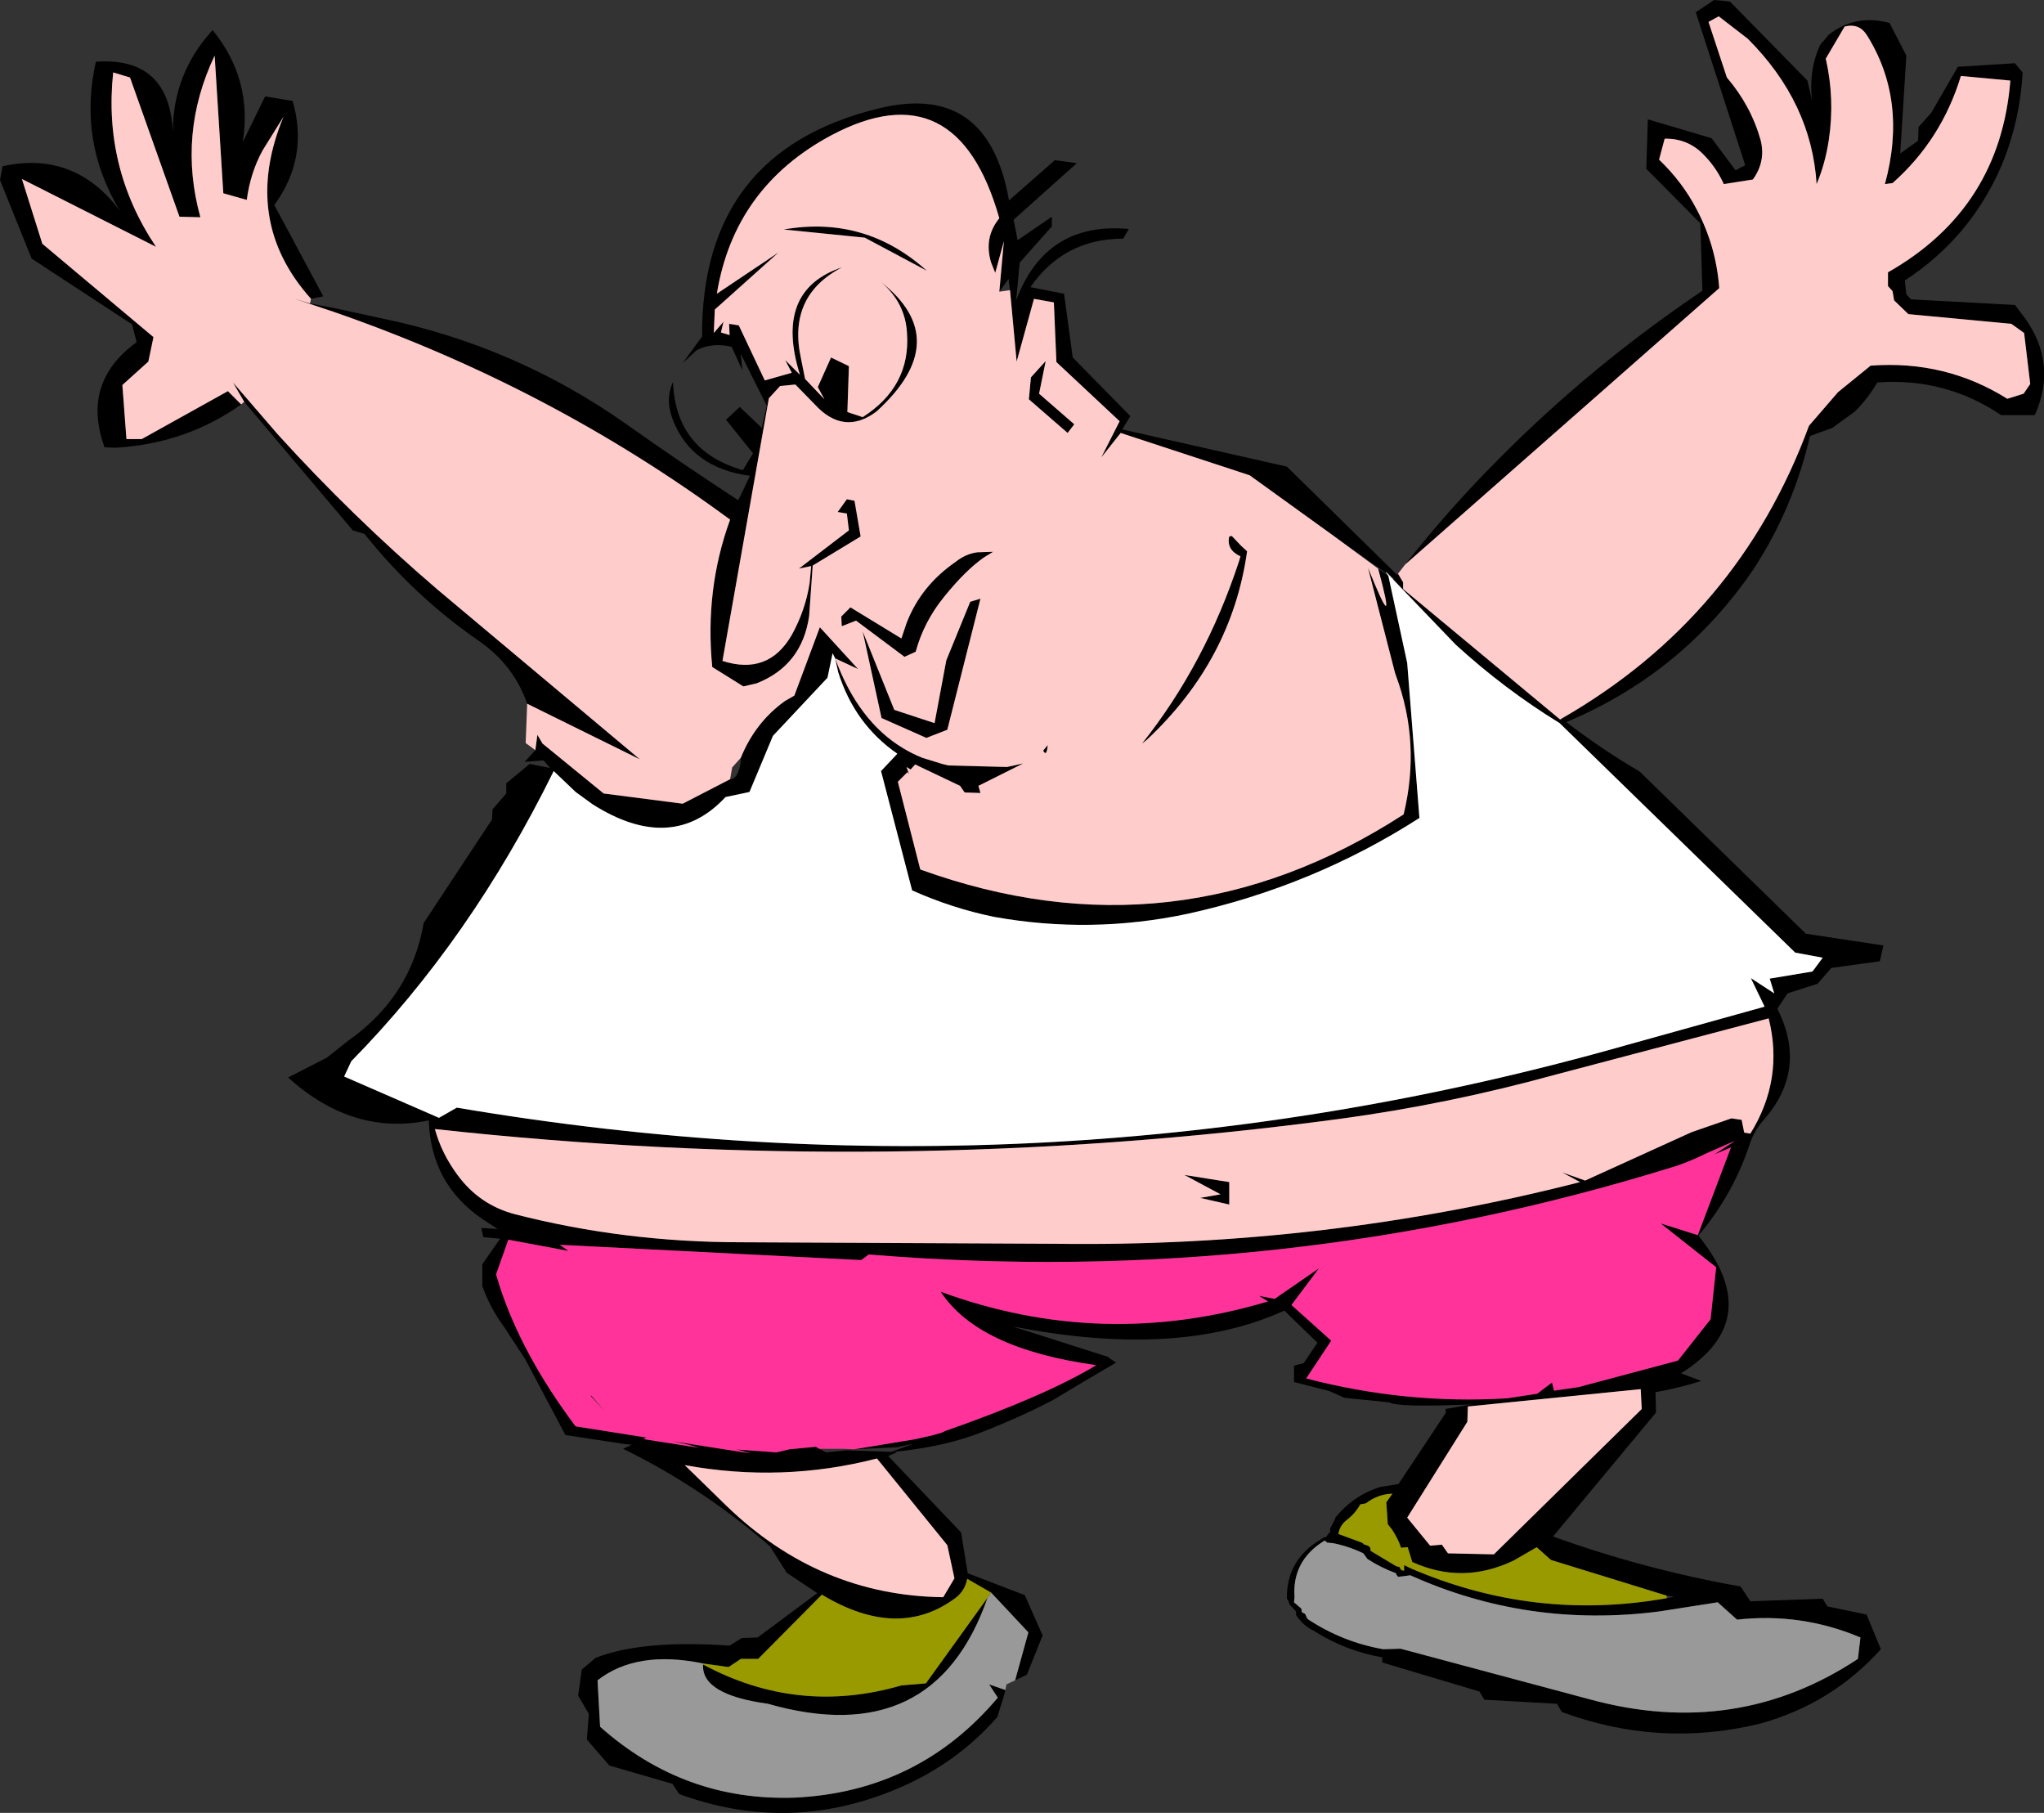 <?xml version="1.0" encoding="UTF-8" standalone="no"?>
<svg xmlns:xlink="http://www.w3.org/1999/xlink" height="177.75px" width="200.45px" xmlns="http://www.w3.org/2000/svg">
  <rect width="100%" height="100%" fill="#333333" stroke="none"/>
  <g transform="matrix(1.0, 0.0, 0.0, 1.0, 142.45, 214.1)">
    <path d="M-4.65 -158.75 Q-0.95 -163.45 3.2 -167.75 L3.7 -168.25 Q12.25 -177.05 22.55 -184.25 L24.5 -185.6 24.3 -192.2 19.0 -197.55 19.15 -202.4 25.4 -200.55 27.75 -197.4 28.7 -197.9 23.85 -212.9 25.65 -214.1 27.2 -213.95 34.8 -206.2 35.25 -204.25 Q34.9 -207.2 36.05 -209.7 L36.9 -210.7 Q39.5 -212.75 42.85 -211.85 L44.5 -208.65 43.9 -199.05 45.65 -200.3 45.7 -201.65 46.95 -203.05 49.55 -207.55 55.15 -207.9 55.9 -207.0 Q55.65 -202.25 53.85 -197.9 50.8 -190.8 44.35 -186.6 L44.5 -185.25 44.95 -184.75 55.15 -184.2 56.1 -182.95 Q59.35 -178.45 57.1 -173.4 L53.8 -173.4 Q48.3 -177.1 41.65 -176.6 40.75 -175.05 39.45 -173.75 L37.25 -172.15 35.05 -171.35 Q33.4 -164.2 29.45 -158.2 22.5 -148.05 11.15 -143.3 14.6 -140.65 18.35 -138.45 L34.65 -122.55 42.25 -121.4 41.9 -119.85 37.15 -119.2 35.8 -117.65 32.85 -116.7 31.85 -115.2 Q34.85 -109.25 30.55 -104.35 29.55 -103.2 29.15 -101.95 27.5 -96.95 24.1 -92.95 30.8 -84.7 22.4 -79.45 L24.4 -78.7 Q22.15 -78.0 19.9 -77.6 L19.95 -75.6 9.85 -63.45 Q18.9 -60.2 28.25 -58.55 L29.2 -57.1 36.3 -57.35 36.75 -56.6 40.6 -55.8 42.0 -52.4 Q37.2 -47.05 30.15 -45.1 20.3 -42.7 10.7 -46.25 L10.25 -47.05 3.1 -47.45 2.65 -48.25 -6.9 -51.1 -6.9 -51.6 Q-10.55 -52.25 -13.6 -54.2 -14.65 -54.7 -15.35 -55.75 L-15.35 -55.95 -15.35 -56.1 -16.0 -56.8 -16.1 -57.15 -16.25 -57.35 Q-16.3 -61.15 -12.95 -63.15 L-12.55 -63.4 -12.45 -63.35 -12.15 -63.75 -12.0 -63.9 -12.0 -64.05 -12.0 -64.25 -11.55 -65.1 -11.5 -65.3 Q-9.7 -67.5 -7.1 -68.3 L-5.3 -68.6 -0.65 -75.6 -0.7 -75.95 1.85 -76.4 Q-5.45 -76.1 -6.2 -76.6 L-10.6 -77.05 -12.05 -77.7 -15.55 -78.6 -15.55 -80.2 -14.6 -80.45 -13.25 -82.45 -16.5 -85.6 Q-26.9 -80.85 -43.15 -84.05 L-33.75 -81.05 -33.6 -80.9 -33.0 -80.5 Q-36.1 -78.7 -39.15 -76.85 -42.3 -75.2 -46.0 -73.75 -49.7 -72.25 -54.8 -71.75 L-54.5 -71.7 -55.35 -71.35 -48.2 -63.85 -47.55 -59.85 -41.95 -57.7 -40.2 -53.75 -41.75 -49.9 -42.9 -49.35 -41.6 -54.05 -45.25 -57.95 -47.6 -59.3 Q-47.8 -58.2 -48.65 -57.5 -54.3 -53.2 -61.85 -57.75 L-68.1 -51.45 -69.8 -51.45 -71.0 -50.65 -73.5 -51.0 Q-80.0 -52.35 -83.85 -49.35 L-83.6 -44.8 Q-75.35 -37.45 -64.45 -37.85 -52.35 -38.45 -44.6 -47.65 L-45.45 -48.95 -43.85 -48.4 -44.05 -47.65 -44.65 -45.75 Q-48.75 -41.05 -54.75 -38.6 -65.2 -34.3 -75.85 -38.2 L-76.5 -39.2 -82.7 -41.0 -84.9 -43.55 -84.7 -46.05 -85.75 -47.85 -85.4 -50.4 -84.05 -51.55 Q-79.45 -53.35 -70.9 -52.75 L-69.7 -53.5 -68.15 -53.55 -62.3 -57.9 -65.3 -59.9 -66.95 -62.5 Q-73.65 -68.3 -81.35 -72.05 L-80.5 -72.45 -81.1 -72.5 -87.0 -73.4 -90.95 -80.85 -93.05 -84.05 Q-94.4 -85.9 -95.15 -88.0 L-95.15 -90.15 -93.4 -92.65 -95.05 -92.8 -95.25 -93.7 -93.65 -93.6 -95.1 -94.55 Q-100.2 -98.0 -100.4 -104.25 -107.8 -102.7 -114.2 -108.45 L-110.4 -110.4 -108.25 -112.1 Q-102.15 -116.4 -100.9 -123.6 L-94.2 -133.75 -94.15 -134.75 -92.8 -136.3 -92.8 -137.3 -90.5 -139.2 -88.5 -138.8 -89.15 -139.55 -91.0 -139.4 -89.95 -140.55 -89.75 -142.05 -89.25 -141.2 -83.25 -136.3 -75.5 -135.3 -70.85 -137.7 Q-70.4 -137.7 -70.1 -138.3 -69.8 -138.95 -69.8 -139.8 -68.4 -143.25 -65.5 -145.35 L-64.55 -145.9 -62.05 -152.6 -58.3 -148.5 -60.55 -149.55 -60.8 -150.05 -61.3 -147.65 -66.65 -141.95 -68.95 -136.45 -71.3 -135.95 Q-76.55 -130.3 -84.35 -135.25 L-86.0 -136.45 -88.15 -138.5 Q-96.3 -121.95 -108.0 -110.05 L-108.7 -108.55 -99.4 -104.5 -97.65 -105.5 Q-39.25 -95.6 17.3 -111.7 L30.6 -115.4 29.25 -118.2 31.55 -116.7 31.1 -118.15 35.3 -118.85 36.3 -120.2 33.6 -120.7 10.5 -143.2 Q5.05 -146.55 0.3 -150.9 L-5.7 -157.15 -5.6 -157.1 -5.8 -157.3 -5.75 -157.4 -6.2 -157.7 -6.55 -158.05 -6.45 -157.85 -11.65 -161.55 -19.9 -167.5 -32.55 -171.65 -34.45 -169.25 -32.65 -172.8 -38.85 -178.6 -39.1 -184.45 -41.05 -184.8 -42.75 -178.65 -43.4 -185.65 -43.55 -186.75 -44.45 -185.5 -44.0 -190.45 -44.85 -187.35 -45.25 -188.35 Q-46.0 -190.8 -44.45 -192.7 -48.6 -207.35 -60.9 -200.85 -70.45 -195.75 -72.15 -185.3 L-66.1 -189.35 -72.35 -183.75 -72.45 -181.45 -71.5 -182.55 -71.75 -181.5 -70.9 -181.25 -70.95 -182.35 -70.0 -182.2 -67.45 -176.8 -64.8 -177.55 -65.45 -178.8 -64.0 -177.35 Q-66.6 -185.65 -59.85 -187.9 -65.25 -185.1 -63.9 -178.95 L-63.5 -176.95 -61.6 -174.95 -62.25 -176.15 -60.95 -179.05 -59.2 -178.2 -59.35 -173.7 -57.85 -173.2 Q-53.15 -176.2 -53.5 -181.4 -53.65 -184.4 -56.05 -186.45 -48.8 -180.75 -56.5 -173.75 -59.7 -171.35 -62.55 -174.45 L-64.45 -176.4 -65.95 -176.25 -67.05 -175.05 -71.6 -149.3 Q-67.1 -147.85 -64.8 -151.85 -63.45 -154.3 -63.05 -156.95 L-62.9 -158.6 -64.1 -158.35 -59.2 -162.1 -59.4 -163.75 -60.3 -163.9 -59.4 -165.15 -58.65 -165.0 -58.05 -161.5 -62.75 -158.65 -63.1 -153.7 Q-63.8 -148.85 -68.25 -147.1 L-69.55 -146.8 -72.6 -148.7 Q-73.35 -156.3 -70.85 -163.15 -88.55 -176.2 -109.8 -183.55 L-113.55 -184.8 -112.05 -184.35 -109.7 -183.9 -104.85 -182.85 Q-91.9 -180.15 -81.15 -172.6 -75.65 -168.7 -70.05 -165.05 L-68.9 -167.45 Q-74.6 -168.2 -76.45 -172.9 -77.25 -174.9 -76.45 -176.65 -76.2 -169.9 -69.6 -168.0 L-68.6 -169.65 -71.25 -172.95 -69.9 -174.2 -67.75 -172.15 -67.25 -174.3 -69.8 -179.4 -69.65 -177.8 -70.7 -180.1 Q-72.65 -180.55 -74.15 -179.75 L-75.5 -178.5 -73.6 -181.1 Q-73.7 -199.2 -56.35 -203.45 -45.55 -206.15 -43.5 -194.45 L-39.0 -198.4 -36.85 -198.1 -43.05 -192.55 -42.65 -190.55 -39.3 -192.85 -39.3 -191.9 -42.45 -188.35 -42.8 -184.65 Q-39.9 -192.4 -31.75 -191.65 L-32.3 -190.7 Q-38.1 -190.7 -41.4 -185.95 L-38.1 -185.3 -37.25 -179.05 -31.6 -173.3 -32.4 -172.0 -16.25 -168.35 -5.45 -157.75 -5.35 -157.85 -4.85 -157.0 -4.85 -156.35 10.55 -143.55 10.7 -143.65 Q28.05 -153.6 34.95 -172.35 L37.8 -175.65 41.0 -178.25 Q48.35 -178.8 54.4 -175.0 L56.0 -175.5 56.65 -176.45 56.05 -181.45 54.8 -182.35 44.7 -183.3 43.3 -184.65 43.15 -185.55 42.7 -186.05 42.7 -187.4 Q53.7 -193.65 54.7 -206.2 L49.85 -206.65 Q47.95 -200.4 43.15 -196.15 L42.4 -196.05 Q44.65 -204.3 40.6 -210.7 39.85 -211.85 38.45 -211.5 L36.6 -208.35 Q37.5 -204.4 36.9 -200.4 36.55 -198.05 35.7 -196.05 35.2 -204.05 28.95 -210.3 L26.1 -212.5 25.1 -211.95 26.9 -206.5 Q29.25 -203.75 30.2 -200.4 30.75 -198.3 29.45 -196.5 L26.6 -196.05 Q25.9 -197.6 24.75 -198.8 23.15 -200.55 20.8 -200.5 L20.25 -198.45 Q22.55 -196.25 23.95 -193.55 25.85 -189.95 26.15 -185.85 L-4.65 -158.75 M10.75 -99.15 L13.0 -98.35 23.45 -103.1 27.35 -104.45 28.35 -104.3 28.6 -103.05 29.2 -102.95 Q32.5 -108.25 31.0 -114.25 L10.15 -108.75 Q-0.35 -105.85 -11.05 -104.4 -55.1 -98.5 -99.8 -103.4 -99.15 -101.0 -97.55 -98.85 -95.4 -95.95 -91.95 -95.05 -81.25 -92.3 -69.75 -92.3 L-38.8 -92.15 Q-12.5 -91.8 12.5 -98.2 L10.75 -99.15 M-58.7 -72.0 L-52.65 -73.0 -50.9 -73.4 -50.05 -73.65 -49.75 -73.8 Q-39.9 -77.25 -34.95 -80.25 -46.55 -81.85 -50.2 -87.45 -34.35 -81.65 -18.1 -86.5 L-19.0 -87.05 -17.45 -86.75 -13.1 -89.75 -15.8 -86.15 -11.9 -82.65 -14.35 -78.95 Q-4.6 -76.4 5.35 -77.0 L8.3 -77.45 9.75 -78.55 9.95 -77.75 12.35 -78.1 22.1 -80.7 25.3 -84.75 25.85 -89.85 20.4 -94.15 24.05 -93.0 27.3 -101.6 25.65 -100.9 27.7 -102.25 24.85 -101.0 Q23.45 -100.3 22.0 -99.8 -16.6 -87.75 -57.25 -91.1 L-58.0 -90.55 -87.55 -92.05 -86.7 -91.45 -92.6 -92.55 -93.8 -89.15 -93.45 -88.0 Q-91.25 -81.25 -86.0 -74.25 L-79.05 -73.15 -79.35 -73.0 -73.9 -72.15 -74.95 -72.45 -76.55 -72.8 -68.85 -71.6 -70.25 -72.0 -69.8 -71.95 -66.3 -71.7 -65.05 -72.0 -62.45 -72.25 -62.1 -72.05 -61.45 -71.7 -59.4 -71.9 -55.05 -71.75 -53.0 -72.5 -53.35 -72.45 -54.9 -72.1 -54.4 -72.25 -54.55 -72.2 -58.7 -72.0 M18.55 -75.95 L18.45 -77.9 1.5 -76.2 1.45 -74.7 -4.45 -65.3 -2.2 -62.55 -1.05 -62.65 -0.45 -61.8 4.05 -61.7 18.55 -75.95 M39.75 -51.45 L40.0 -53.55 Q34.2 -56.0 27.9 -55.3 L26.0 -57.0 20.25 -56.1 Q7.4 -54.45 -4.15 -59.65 L-4.85 -59.55 -5.35 -59.5 -5.5 -59.7 -5.55 -59.85 Q-7.05 -60.4 -8.35 -61.25 L-8.75 -61.8 Q-10.2 -62.5 -11.75 -62.8 L-12.3 -62.85 -12.4 -62.95 -12.55 -63.05 Q-15.75 -61.1 -15.5 -57.5 L-15.55 -57.0 -14.85 -56.4 -14.8 -56.25 -14.8 -56.05 -14.45 -55.85 -14.3 -55.5 -14.2 -55.35 Q-10.8 -53.1 -6.8 -52.4 L-5.1 -52.45 13.4 -47.5 Q27.8 -43.55 39.75 -51.45 M21.0 -57.65 L9.65 -61.15 8.25 -62.4 6.0 -61.1 Q1.0 -58.7 -3.95 -60.95 L-4.4 -62.4 -5.05 -62.35 Q-5.35 -63.25 -5.95 -64.15 L-6.35 -64.65 -6.5 -66.8 -5.9 -67.65 Q-7.35 -67.6 -8.5 -66.7 L-9.05 -66.6 Q-9.55 -65.7 -10.4 -65.05 -11.05 -64.55 -11.2 -63.7 L-8.9 -62.85 -8.75 -62.75 -8.75 -62.7 -8.3 -62.55 -8.1 -62.4 -8.05 -62.2 -8.05 -62.05 -5.55 -60.55 -5.2 -60.45 -5.1 -60.25 -5.0 -60.15 -4.75 -60.1 -4.75 -60.65 -4.15 -60.35 Q8.0 -55.1 21.0 -57.4 L21.7 -57.55 21.0 -57.65 M-111.95 -184.8 Q-118.85 -192.5 -114.65 -202.65 L-116.7 -199.35 Q-117.9 -197.15 -118.25 -194.5 L-120.55 -195.15 -121.4 -208.65 Q-125.05 -200.95 -122.8 -192.8 L-124.85 -192.85 -129.7 -206.5 -131.35 -207.0 Q-132.35 -197.65 -127.15 -189.9 L-140.3 -196.55 -138.3 -190.2 -127.4 -181.05 -127.9 -178.65 -130.45 -176.35 -130.05 -171.05 -128.55 -171.05 -120.1 -175.75 -118.8 -174.45 Q-124.2 -170.6 -131.15 -170.2 L-132.2 -170.25 Q-134.5 -176.6 -129.05 -180.55 L-129.5 -182.3 -139.35 -188.75 -142.45 -196.45 -142.2 -197.8 Q-135.15 -199.35 -130.7 -193.45 -134.8 -200.25 -133.05 -208.05 -125.85 -208.55 -125.5 -201.15 -125.5 -206.9 -121.6 -211.15 -117.65 -206.3 -118.65 -200.15 L-116.45 -204.65 -113.75 -204.2 Q-112.15 -198.65 -115.55 -194.0 L-110.75 -185.05 -111.95 -184.8 M-118.5 -174.7 L-119.6 -176.6 -115.2 -171.5 Q-107.9 -163.45 -99.55 -156.3 L-79.7 -139.65 -90.75 -145.1 Q-92.05 -148.85 -95.4 -151.2 -101.8 -155.6 -106.7 -161.75 L-107.85 -162.1 -118.5 -174.7 M-51.55 -187.55 L-57.65 -190.8 -65.6 -191.6 Q-57.6 -193.0 -51.55 -187.55 M-41.55 -174.95 L-41.35 -177.1 -39.9 -178.7 -40.55 -175.5 -37.1 -172.5 -37.75 -171.65 -41.55 -174.95 M-48.75 -159.0 Q-47.75 -159.8 -46.6 -159.95 L-45.05 -160.0 -45.95 -159.45 Q-47.75 -158.2 -49.85 -155.6 -51.85 -153.15 -52.65 -150.2 L-53.75 -149.7 -58.5 -153.25 -59.9 -152.7 -59.95 -153.65 -59.05 -154.55 -54.05 -151.5 -53.55 -153.0 Q-52.15 -156.65 -48.75 -159.0 M-49.65 -149.35 L-47.3 -155.1 -46.3 -155.4 -49.55 -142.55 -51.6 -141.75 -56.0 -143.7 -57.85 -152.2 -54.75 -144.5 -50.8 -143.2 -49.65 -149.35 M-6.3 -157.65 L-4.45 -149.1 -3.25 -133.9 Q-13.7 -127.2 -26.0 -124.5 -35.45 -122.5 -44.95 -124.2 -49.1 -125.05 -53.0 -126.8 L-56.05 -138.5 -54.45 -140.2 Q-58.65 -143.1 -60.25 -148.2 L-60.55 -149.55 Q-58.3 -143.4 -53.9 -140.75 -53.0 -140.2 -52.0 -139.8 L-50.05 -139.2 -49.45 -139.05 -43.7 -138.9 -42.1 -139.25 -46.5 -137.05 -46.3 -136.35 -47.85 -136.4 -48.3 -137.05 -52.5 -139.05 -52.7 -139.15 -53.15 -138.65 -53.55 -138.9 -53.3 -138.2 -53.45 -138.4 -54.4 -137.45 -52.2 -128.85 Q-27.15 -119.8 -4.8 -134.25 -3.1 -141.25 -5.55 -147.85 L-5.65 -148.15 -8.3 -158.45 Q-5.3 -151.0 -7.3 -158.35 L-6.3 -157.65 M-21.65 -161.55 L-20.75 -160.6 -20.15 -160.05 Q-21.65 -149.35 -30.0 -141.55 L-30.45 -141.2 Q-24.25 -149.0 -20.95 -159.05 L-20.8 -159.55 Q-22.2 -160.2 -21.9 -161.5 L-21.65 -161.55 M-40.15 -140.5 L-39.7 -141.05 -39.75 -140.65 Q-39.85 -140.1 -40.05 -140.35 L-40.15 -140.5 M-21.9 -98.2 L-21.9 -96.0 -24.75 -96.65 -22.75 -97.0 -26.3 -98.9 -21.9 -98.2 M-49.55 -62.6 L-56.45 -71.1 Q-65.75 -68.7 -75.3 -70.45 L-71.2 -66.45 Q-62.1 -57.65 -49.95 -57.5 L-48.85 -59.35 -49.55 -62.6 M-45.6 -57.45 Q-50.85 -42.4 -67.15 -47.05 -73.7 -47.95 -73.5 -50.9 -64.2 -45.9 -54.05 -48.85 L-51.65 -49.05 -45.6 -57.45 M-84.5 -77.3 L-83.15 -75.75 -84.5 -77.2 -84.5 -77.3" fill="#000000" fill-rule="evenodd" stroke="none"/>
    <path d="M-4.65 -158.75 L26.15 -185.85 Q25.85 -189.95 23.95 -193.55 22.55 -196.25 20.25 -198.45 L20.8 -200.5 Q23.15 -200.55 24.75 -198.8 25.9 -197.6 26.6 -196.05 L29.45 -196.5 Q30.75 -198.3 30.2 -200.4 29.25 -203.75 26.9 -206.5 L25.1 -211.95 26.1 -212.5 28.95 -210.3 Q35.2 -204.05 35.7 -196.05 36.55 -198.05 36.9 -200.4 37.5 -204.4 36.6 -208.35 L38.45 -211.5 Q39.85 -211.85 40.6 -210.7 44.65 -204.3 42.4 -196.05 L43.15 -196.15 Q47.95 -200.4 49.85 -206.65 L54.7 -206.2 Q53.7 -193.65 42.7 -187.4 L42.7 -186.05 43.15 -185.55 43.3 -184.65 44.7 -183.3 54.8 -182.35 56.05 -181.45 56.65 -176.45 56.0 -175.5 54.4 -175.0 Q48.35 -178.8 41.0 -178.25 L37.8 -175.65 34.95 -172.35 Q28.05 -153.6 10.7 -143.65 L10.55 -143.55 -4.85 -156.35 -4.85 -157.0 -5.35 -157.85 -4.65 -158.75 M-112.05 -184.35 L-113.55 -184.8 -109.8 -183.55 Q-88.55 -176.2 -70.85 -163.15 -73.35 -156.3 -72.6 -148.7 L-69.55 -146.8 -68.25 -147.1 Q-63.8 -148.85 -63.1 -153.7 L-62.75 -158.65 -58.05 -161.5 -58.65 -165.0 -59.4 -165.15 -60.3 -163.9 -59.4 -163.75 -59.2 -162.1 -64.1 -158.35 -62.9 -158.6 -63.05 -156.95 Q-63.45 -154.3 -64.8 -151.85 -67.1 -147.85 -71.6 -149.3 L-67.05 -175.05 -65.95 -176.25 -64.45 -176.4 -62.55 -174.45 Q-59.7 -171.35 -56.5 -173.75 -48.8 -180.75 -56.05 -186.45 -53.65 -184.4 -53.5 -181.4 -53.15 -176.2 -57.85 -173.2 L-59.35 -173.7 -59.2 -178.2 -60.95 -179.05 -62.25 -176.15 -61.6 -174.95 -63.5 -176.95 -63.9 -178.95 Q-65.25 -185.1 -59.85 -187.9 -66.6 -185.65 -64.0 -177.35 L-65.45 -178.8 -64.8 -177.55 -67.45 -176.8 -70.0 -182.2 -70.95 -182.35 -70.9 -181.25 -71.75 -181.5 -71.5 -182.55 -72.45 -181.45 -72.35 -183.75 -66.1 -189.35 -72.15 -185.3 Q-70.45 -195.75 -60.9 -200.85 -48.6 -207.35 -44.45 -192.7 -46.0 -190.8 -45.25 -188.35 L-44.85 -187.35 -44.0 -190.45 -44.45 -185.5 -43.4 -185.65 -42.75 -178.65 -41.05 -184.8 -39.1 -184.45 -38.85 -178.6 -32.65 -172.8 -34.45 -169.25 -32.55 -171.65 -19.9 -167.5 -11.65 -161.55 -7.3 -158.35 Q-5.3 -151.0 -8.3 -158.45 L-5.65 -148.15 -5.55 -147.85 Q-3.1 -141.25 -4.8 -134.25 -27.15 -119.8 -52.2 -128.85 L-54.4 -137.45 -53.45 -138.4 -53.3 -138.2 -53.55 -138.9 -53.15 -138.65 -52.7 -139.15 -52.5 -139.05 -48.3 -137.05 -47.85 -136.4 -46.3 -136.35 -46.5 -137.05 -42.1 -139.25 -43.7 -138.9 -49.45 -139.05 -50.05 -139.2 -52.0 -139.8 Q-53.0 -140.2 -53.9 -140.75 -58.3 -143.4 -60.55 -149.55 L-58.3 -148.5 -62.05 -152.6 -64.55 -145.9 -65.5 -145.35 Q-68.4 -143.25 -69.8 -139.8 L-70.65 -138.85 -70.85 -137.7 -75.5 -135.3 -83.25 -136.3 -89.25 -141.2 -89.75 -142.05 -89.95 -140.55 -90.9 -141.25 -90.75 -145.1 -79.7 -139.65 -99.55 -156.3 Q-107.9 -163.45 -115.2 -171.5 L-119.6 -176.6 -118.5 -174.7 -118.8 -174.45 -120.1 -175.75 -128.55 -171.05 -130.05 -171.05 -130.45 -176.35 -127.9 -178.65 -127.4 -181.05 -138.3 -190.2 -140.3 -196.55 -127.15 -189.9 Q-132.35 -197.65 -131.35 -207.0 L-129.7 -206.5 -124.85 -192.85 -122.8 -192.8 Q-125.05 -200.95 -121.4 -208.65 L-120.55 -195.15 -118.25 -194.5 Q-117.9 -197.15 -116.7 -199.35 L-114.65 -202.65 Q-118.85 -192.5 -111.95 -184.8 L-112.05 -184.35 M10.75 -99.15 L12.5 -98.2 Q-12.5 -91.8 -38.8 -92.15 L-69.75 -92.3 Q-81.25 -92.3 -91.95 -95.05 -95.4 -95.95 -97.55 -98.85 -99.15 -101.0 -99.8 -103.4 -55.1 -98.5 -11.05 -104.4 -0.35 -105.85 10.15 -108.75 L31.0 -114.25 Q32.5 -108.25 29.2 -102.95 L28.6 -103.05 28.35 -104.3 27.35 -104.45 23.45 -103.1 13.0 -98.35 10.75 -99.15 M18.55 -75.95 L4.05 -61.7 -0.45 -61.8 -1.05 -62.65 -2.2 -62.55 -4.45 -65.3 1.45 -74.7 1.5 -76.2 18.45 -77.9 18.55 -75.95 M-51.55 -187.55 Q-57.6 -193.0 -65.6 -191.6 L-57.65 -190.8 -51.55 -187.55 M-41.55 -174.95 L-37.75 -171.65 -37.1 -172.5 -40.55 -175.5 -39.9 -178.7 -41.35 -177.1 -41.55 -174.95 M-49.65 -149.35 L-50.8 -143.2 -54.75 -144.5 -57.85 -152.2 -56.0 -143.7 -51.6 -141.75 -49.55 -142.55 -46.3 -155.4 -47.3 -155.1 -49.65 -149.35 M-48.75 -159.0 Q-52.15 -156.65 -53.55 -153.0 L-54.05 -151.5 -59.05 -154.55 -59.95 -153.65 -59.9 -152.7 -58.5 -153.25 -53.75 -149.7 -52.65 -150.2 Q-51.85 -153.15 -49.85 -155.6 -47.75 -158.2 -45.95 -159.45 L-45.05 -160.0 -46.6 -159.95 Q-47.75 -159.8 -48.75 -159.0 M-40.15 -140.5 L-40.05 -140.35 Q-39.85 -140.1 -39.75 -140.65 L-39.7 -141.05 -40.15 -140.5 M-21.65 -161.55 L-21.9 -161.5 Q-22.2 -160.2 -20.8 -159.55 L-20.95 -159.05 Q-24.25 -149.0 -30.45 -141.2 L-30.0 -141.55 Q-21.65 -149.35 -20.15 -160.05 L-20.75 -160.6 -21.65 -161.55 M-21.9 -98.2 L-26.3 -98.9 -22.75 -97.0 -24.75 -96.65 -21.9 -96.0 -21.9 -98.2 M-49.55 -62.6 L-48.85 -59.35 -49.95 -57.5 Q-62.1 -57.65 -71.2 -66.45 L-75.3 -70.45 Q-65.75 -68.7 -56.45 -71.1 L-49.55 -62.6" fill="#ffcccc" fill-rule="evenodd" stroke="none"/>
    <path d="M-6.45 -157.85 L-6.55 -158.05 -6.2 -157.7 -5.7 -157.15 0.3 -150.9 Q5.05 -146.55 10.5 -143.2 L33.6 -120.7 36.3 -120.2 35.3 -118.85 31.1 -118.15 31.55 -116.7 29.25 -118.2 30.6 -115.4 17.3 -111.7 Q-39.25 -95.6 -97.65 -105.5 L-99.4 -104.5 -108.7 -108.55 -108.0 -110.05 Q-96.3 -121.95 -88.15 -138.5 L-86.0 -136.45 -84.35 -135.25 Q-76.55 -130.3 -71.3 -135.95 L-68.95 -136.45 -66.65 -141.95 -61.3 -147.65 -60.8 -150.05 -60.55 -149.55 -60.25 -148.2 Q-58.65 -143.1 -54.45 -140.2 L-56.05 -138.5 -53.0 -126.8 Q-49.1 -125.05 -44.95 -124.2 -35.45 -122.5 -26.0 -124.5 -13.7 -127.2 -3.25 -133.9 L-4.45 -149.1 -6.3 -157.65 -6.45 -157.85" fill="#ffffff" fill-rule="evenodd" stroke="none"/>
    <path d="M-62.1 -72.05 L-62.45 -72.25 -65.05 -72.0 -66.3 -71.7 -69.8 -71.95 -70.25 -72.0 -68.85 -71.6 -76.55 -72.8 -74.95 -72.45 -73.9 -72.15 -79.35 -73.0 -79.05 -73.15 -86.0 -74.25 Q-91.25 -81.25 -93.45 -88.0 L-93.8 -89.15 -92.6 -92.55 -86.7 -91.45 -87.55 -92.05 -58.0 -90.55 -57.25 -91.1 Q-16.6 -87.75 22.0 -99.8 23.45 -100.3 24.85 -101.0 L27.7 -102.25 25.65 -100.9 27.3 -101.6 24.05 -93.0 20.4 -94.15 25.85 -89.85 25.3 -84.75 22.1 -80.7 12.35 -78.1 9.95 -77.75 9.75 -78.55 8.3 -77.45 5.35 -77.0 Q-4.6 -76.4 -14.35 -78.95 L-11.9 -82.65 -15.8 -86.15 -13.1 -89.75 -17.45 -86.75 -19.0 -87.05 -18.1 -86.5 Q-34.35 -81.65 -50.2 -87.45 -46.55 -81.85 -34.95 -80.25 -39.9 -77.25 -49.75 -73.8 L-50.05 -73.65 -50.9 -73.4 -52.65 -73.0 -58.7 -72.0 -59.8 -72.05 -62.1 -72.05 M-54.55 -72.2 L-54.4 -72.25 -54.9 -72.1 -54.55 -72.2 M-84.5 -77.3 L-84.5 -77.2 -83.15 -75.75 -84.5 -77.3" fill="#ff3399" fill-rule="evenodd" stroke="none"/>
    <path d="M-43.85 -48.4 L-45.45 -48.95 -44.6 -47.65 Q-52.35 -38.45 -64.45 -37.85 -75.35 -37.45 -83.6 -44.8 L-83.85 -49.35 Q-80.0 -52.35 -73.5 -51.0 L-73.5 -50.9 Q-73.7 -47.95 -67.15 -47.05 -50.85 -42.4 -45.6 -57.45 L-45.25 -57.95 -41.6 -54.05 -42.9 -49.35 -43.75 -48.95 -43.85 -48.4 M39.75 -51.45 Q27.8 -43.55 13.4 -47.5 L-5.1 -52.45 -6.8 -52.4 Q-10.8 -53.1 -14.2 -55.35 L-14.3 -55.5 -14.45 -55.85 -14.8 -56.05 -14.8 -56.25 -14.85 -56.4 -15.55 -57.0 -15.5 -57.5 Q-15.75 -61.1 -12.55 -63.05 L-12.4 -62.95 -12.3 -62.85 -11.75 -62.8 Q-10.2 -62.5 -8.75 -61.8 L-8.35 -61.25 Q-7.05 -60.4 -5.55 -59.85 L-5.5 -59.7 -5.35 -59.5 -4.85 -59.55 -4.15 -59.65 Q7.4 -54.45 20.25 -56.1 L26.0 -57.0 27.9 -55.3 Q34.2 -56.0 40.0 -53.55 L39.75 -51.45" fill="#999999" fill-rule="evenodd" stroke="none"/>
    <path d="M-73.5 -51.0 L-71.0 -50.65 -69.8 -51.45 -68.1 -51.45 -61.85 -57.75 Q-54.3 -53.2 -48.65 -57.5 -47.8 -58.2 -47.6 -59.3 L-45.25 -57.95 -45.6 -57.45 -51.65 -49.05 -54.05 -48.85 Q-64.2 -45.9 -73.5 -50.9 L-73.5 -51.0 M21.0 -57.65 L21.0 -57.4 Q8.0 -55.1 -4.15 -60.35 L-4.75 -60.65 -4.75 -60.1 -5.0 -60.15 -5.1 -60.25 -5.2 -60.45 -5.55 -60.55 -8.05 -62.05 -8.05 -62.2 -8.1 -62.4 -8.3 -62.55 -8.75 -62.7 -8.75 -62.75 -8.9 -62.85 -11.2 -63.7 Q-11.05 -64.55 -10.4 -65.05 -9.55 -65.7 -9.05 -66.6 L-8.5 -66.7 Q-7.35 -67.6 -5.9 -67.65 L-6.5 -66.8 -6.35 -64.65 -5.95 -64.15 Q-5.35 -63.25 -5.05 -62.35 L-4.4 -62.4 -3.95 -60.95 Q1.0 -58.7 6.0 -61.1 L8.25 -62.4 9.65 -61.15 21.0 -57.65" fill="#999900" fill-rule="evenodd" stroke="none"/>
  </g>
</svg>

